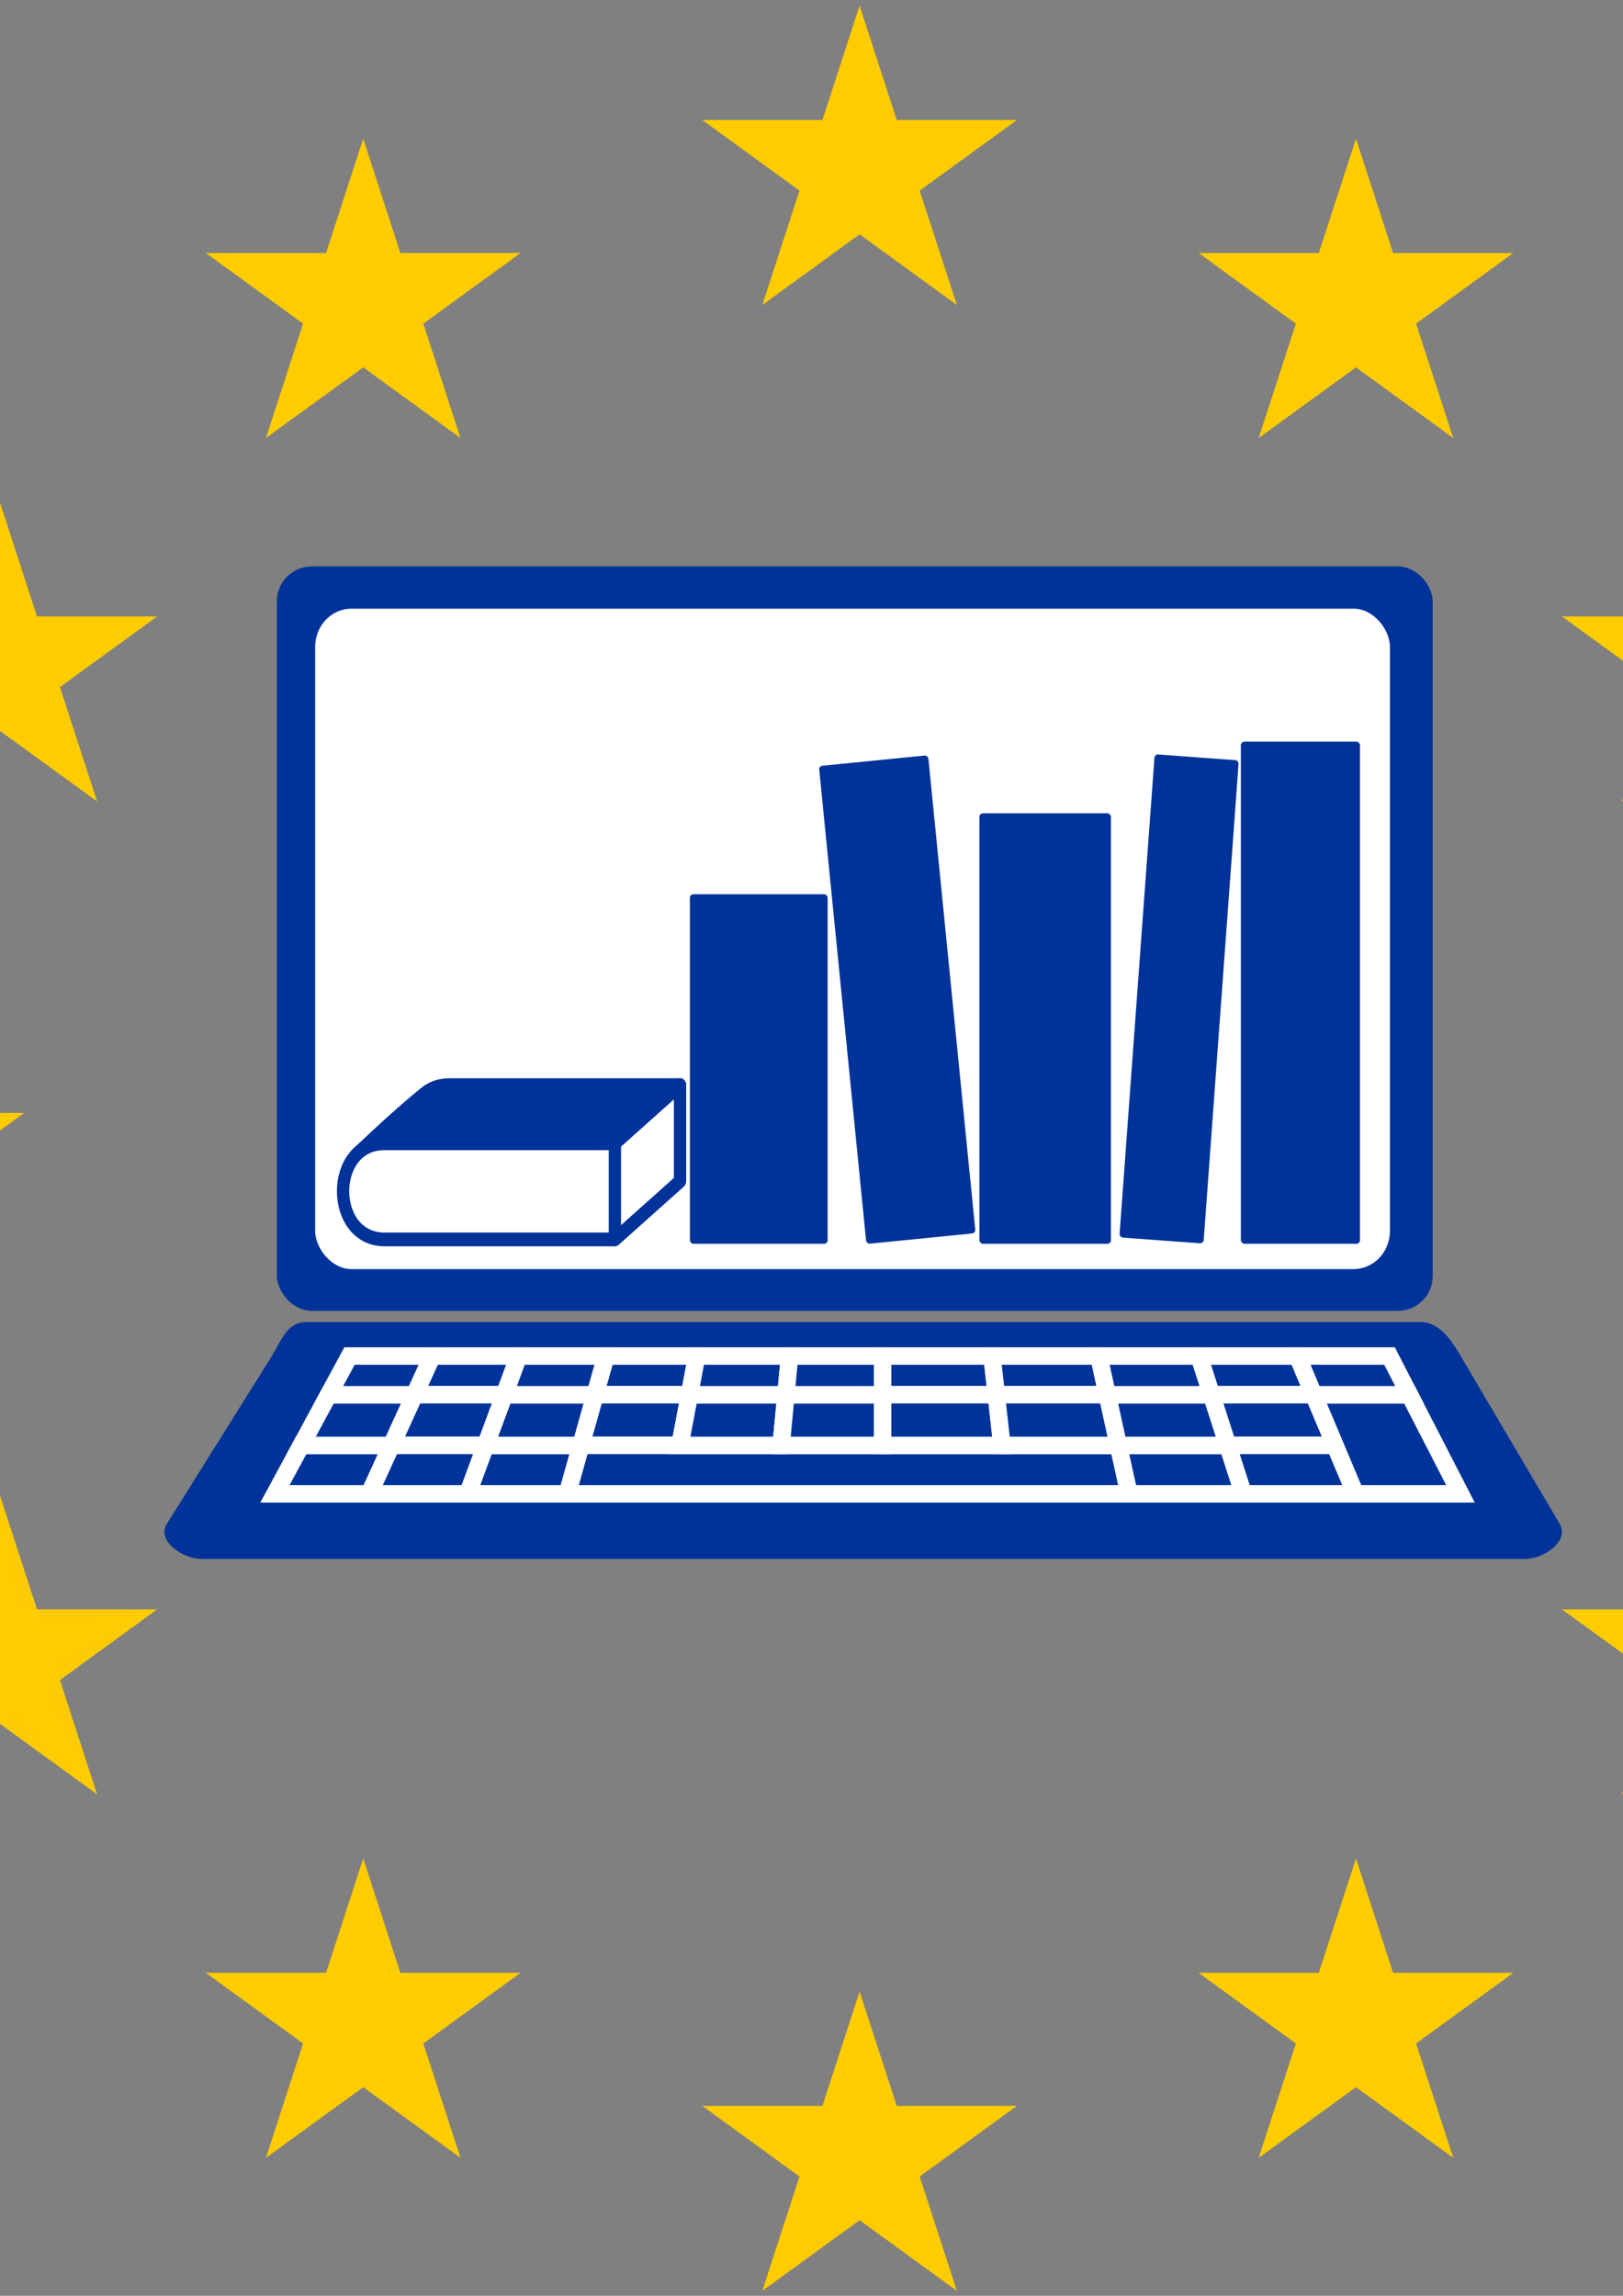 <?xml version="1.0" encoding="UTF-8" standalone="no"?>
<!-- Created with Inkscape (http://www.inkscape.org/) -->

<svg
   xmlns:dc="http://purl.org/dc/elements/1.1/"
   xmlns:cc="http://creativecommons.org/ns#"
   xmlns:rdf="http://www.w3.org/1999/02/22-rdf-syntax-ns#"
   xmlns:svg="http://www.w3.org/2000/svg"
   xmlns="http://www.w3.org/2000/svg"
   xmlns:xlink="http://www.w3.org/1999/xlink"
   xmlns:sodipodi="http://sodipodi.sourceforge.net/DTD/sodipodi-0.dtd"
   xmlns:inkscape="http://www.inkscape.org/namespaces/inkscape"
   width="210mm"
   height="297mm"
   viewBox="0 0 744.094 1052.362"
   id="svg4236"
   version="1.1"
   inkscape:version="0.91 r13725"
   sodipodi:docname="LIBeRO Icon_enlarged.svg"
   inkscape:export-filename="I:\Mitarbeiter\Marielle Ratter\Logo\LIBeRO Icon.png"
   inkscape:export-xdpi="90"
   inkscape:export-ydpi="90">
  <rect x="0" y="0" width="744.094" height="1052.362" fill="#808080" stroke="none"/>
  <defs
     id="defs4238" />
  <sodipodi:namedview
     id="base"
     pagecolor="#ffffff"
     bordercolor="#666666"
     borderopacity="1.0"
     inkscape:pageopacity="0.0"
     inkscape:pageshadow="2"
     inkscape:zoom="0.36625798"
     inkscape:cx="295.53516"
     inkscape:cy="588.57143"
     inkscape:document-units="px"
     inkscape:current-layer="layer1"
     showgrid="false"
     inkscape:window-width="1680"
     inkscape:window-height="988"
     inkscape:window-x="1912"
     inkscape:window-y="-8"
     inkscape:window-maximized="1" />
  <g
     inkscape:label="Ebene 1"
     inkscape:groupmode="layer"
     id="layer1">
    <g
       id="g4197"
       transform="matrix(1.456,0,0,1.456,88.887,97.473)">
      <g
         id="g3371"
         transform="matrix(2.605,0,0,2.605,-181.13,-91.224)">
        <g
           id="s"
           transform="translate(150,30)"
           style="fill:#ffcc00">
          <g
             id="c">
            <path
               id="t"
               d="M 0,-20 0,0 10,0"
               transform="matrix(0.951,0.309,-0.309,0.951,-6.18,-0.979)"
               inkscape:connector-curvature="0" />
            <use
               xlink:href="#t"
               transform="scale(-1,1)"
               id="use7"
               x="0"
               y="0"
               width="100%"
               height="100%" />
          </g>
          <use
             xlink:href="#c"
             transform="matrix(0.309,0.951,-0.951,0.309,0,0)"
             id="use9"
             x="0"
             y="0"
             width="100%"
             height="100%" />
          <use
             xlink:href="#c"
             transform="matrix(-0.809,0.588,-0.588,-0.809,0,0)"
             id="use11"
             x="0"
             y="0"
             width="100%"
             height="100%" />
          <use
             xlink:href="#c"
             transform="matrix(-0.809,-0.588,0.588,-0.809,0,0)"
             id="use13"
             x="0"
             y="0"
             width="100%"
             height="100%" />
          <use
             xlink:href="#c"
             transform="matrix(0.309,-0.951,0.951,0.309,0,0)"
             id="use15"
             x="0"
             y="0"
             width="100%"
             height="100%" />
        </g>
        <use
           style="fill:#ffcc00;fill-opacity:1"
           xlink:href="#s"
           transform="translate(60,16.077)"
           id="use17"
           x="0"
           y="0"
           width="100%"
           height="100%" />
        <use
           style="fill:#ffcc00;fill-opacity:1"
           xlink:href="#s"
           transform="translate(103.923,60)"
           id="use19"
           x="0"
           y="0"
           width="100%"
           height="100%" />
        <use
           style="fill:#ffcc00;fill-opacity:1"
           xlink:href="#s"
           transform="translate(120,120)"
           id="use21"
           x="0"
           y="0"
           width="100%"
           height="100%" />
        <use
           style="fill:#ffcc00;fill-opacity:1"
           xlink:href="#s"
           transform="translate(103.923,180)"
           id="use23"
           x="0"
           y="0"
           width="100%"
           height="100%" />
        <use
           style="fill:#ffcc00;fill-opacity:1"
           xlink:href="#s"
           transform="translate(60,223.923)"
           id="use25"
           x="0"
           y="0"
           width="100%"
           height="100%" />
        <use
           style="fill:#ffcc00;fill-opacity:1"
           xlink:href="#s"
           transform="translate(0,240)"
           id="use27"
           x="0"
           y="0"
           width="100%"
           height="100%" />
        <use
           style="fill:#ffcc00;fill-opacity:1"
           xlink:href="#s"
           transform="translate(-60,223.923)"
           id="use29"
           x="0"
           y="0"
           width="100%"
           height="100%" />
        <use
           style="fill:#ffcc00;fill-opacity:0.978"
           xlink:href="#s"
           transform="translate(-103.923,180)"
           id="use31"
           x="0"
           y="0"
           width="100%"
           height="100%" />
        <use
           style="fill:#ffcc00;fill-opacity:0.99"
           xlink:href="#s"
           transform="translate(-120,120)"
           id="use33"
           x="0"
           y="0"
           width="100%"
           height="100%" />
        <use
           style="fill:#ffcc00;fill-opacity:1"
           xlink:href="#s"
           transform="translate(-103.923,60)"
           id="use35"
           x="0"
           y="0"
           width="100%"
           height="100%" />
        <use
           style="fill:#ffcc00;fill-opacity:1"
           xlink:href="#s"
           transform="translate(-60,16.077)"
           id="use37"
           x="0"
           y="0"
           width="100%"
           height="100%" />
      </g>
      <g
         transform="matrix(1.336,0,0,1.336,-570.415,-1245.236)"
         id="g4574">
        <g
           transform="matrix(4.106,0,0,4.106,29.255,-472.42)"
           id="g3383">
          <rect
             ry="2"
             rx="2"
             y="362.36"
             x="101.623"
             height="42.721"
             width="66.346"
             id="rect10127"
             style="opacity:1;fill:#003399;fill-opacity:1;stroke:none;stroke-width:4;stroke-miterlimit:4;stroke-dasharray:none" />
          <rect
             ry="2.189"
             rx="2.083"
             y="364.785"
             x="103.821"
             height="37.902"
             width="61.693"
             id="rect10129"
             style="opacity:1;fill:#ffffff;fill-opacity:1;stroke:none;stroke-width:4;stroke-miterlimit:4;stroke-dasharray:none" />
          <path
             sodipodi:nodetypes="sssssssss"
             inkscape:connector-curvature="0"
             id="rect10131"
             d="m 103.3,405.728 63.965,0 c 1.108,0 1.78,1.046 2.343,2 l 5.657,9.593 c 0.563,0.954 -0.892,2 -2,2 l -75.965,0 c -1.108,0 -2.588,-1.061 -2,-2 l 6,-9.593 c 0.588,-0.939 0.892,-2 2,-2 z"
             style="opacity:1;fill:#003399;fill-opacity:1;stroke:none;stroke-width:4;stroke-miterlimit:4;stroke-dasharray:none" />
          <g
             style="fill:#003399;fill-opacity:1;stroke:#ffffff"
             id="g10263">
            <path
               style="fill:#003399;fill-opacity:1;fill-rule:evenodd;stroke:#ffffff;stroke-width:1px;stroke-linecap:butt;stroke-linejoin:miter;stroke-opacity:1"
               d="m 101.51,415.587 1.507,-2.783 5.182,0 -1.273,2.783 z"
               id="path10174"
               inkscape:connector-curvature="0" />
            <path
               style="fill:#003399;fill-opacity:1;fill-rule:evenodd;stroke:#ffffff;stroke-width:1px;stroke-linecap:butt;stroke-linejoin:miter;stroke-opacity:1"
               d="m 103.017,412.804 1.574,-2.906 4.937,0 -1.329,2.906 z"
               id="path10176"
               inkscape:connector-curvature="0" />
            <path
               style="fill:#003399;fill-opacity:1;fill-rule:evenodd;stroke:#ffffff;stroke-width:1px;stroke-linecap:butt;stroke-linejoin:miter;stroke-opacity:1"
               d="m 104.59,409.898 1.203,-2.222 4.751,0 -1.016,2.222 z"
               id="path10178"
               inkscape:connector-curvature="0" />
            <path
               style="fill:#003399;fill-opacity:1;fill-rule:evenodd;stroke:#ffffff;stroke-width:1px;stroke-linecap:butt;stroke-linejoin:miter;stroke-opacity:1"
               d="m 110.544,407.676 4.96,0 -0.821,2.222 -5.155,0 z"
               id="path10180"
               inkscape:connector-curvature="0" />
            <path
               style="fill:#003399;fill-opacity:1;fill-rule:evenodd;stroke:#ffffff;stroke-width:1px;stroke-linecap:butt;stroke-linejoin:miter;stroke-opacity:1"
               d="m 109.528,409.898 -1.329,2.906 5.41,0 1.074,-2.906 z"
               id="path10182"
               inkscape:connector-curvature="0" />
            <path
               style="fill:#003399;fill-opacity:1;fill-rule:evenodd;stroke:#ffffff;stroke-width:1px;stroke-linecap:butt;stroke-linejoin:miter;stroke-opacity:1"
               d="m 108.198,412.804 -1.273,2.783 5.654,0 1.029,-2.783 z"
               id="path10184"
               inkscape:connector-curvature="0" />
            <path
               style="fill:#003399;fill-opacity:1;fill-rule:evenodd;stroke:#ffffff;stroke-width:1px;stroke-linecap:butt;stroke-linejoin:miter;stroke-opacity:1"
               d="m 112.58,415.587 5.715,0 0.782,-2.783 -5.468,0 z"
               id="path10186"
               inkscape:connector-curvature="0" />
            <path
               style="fill:#003399;fill-opacity:1;fill-rule:evenodd;stroke:#ffffff;stroke-width:1px;stroke-linecap:butt;stroke-linejoin:miter;stroke-opacity:1"
               d="m 113.608,412.804 1.074,-2.906 5.21,0 -0.816,2.906 z"
               id="path10188"
               inkscape:connector-curvature="0" />
            <path
               style="fill:#003399;fill-opacity:1;fill-rule:evenodd;stroke:#ffffff;stroke-width:1px;stroke-linecap:butt;stroke-linejoin:miter;stroke-opacity:1"
               d="m 114.683,409.898 0.821,-2.222 5.013,0 -0.624,2.222 -5.21,0 z"
               id="path10190"
               inkscape:connector-curvature="0" />
            <path
               style="fill:#003399;fill-opacity:1;fill-rule:evenodd;stroke:#ffffff;stroke-width:1px;stroke-linecap:butt;stroke-linejoin:miter;stroke-opacity:1"
               d="m 120.517,407.676 5.208,0 -0.419,2.222 -5.413,0 z"
               id="path10192"
               inkscape:connector-curvature="0" />
            <path
               style="fill:#003399;fill-opacity:1;fill-rule:evenodd;stroke:#ffffff;stroke-width:1px;stroke-linecap:butt;stroke-linejoin:miter;stroke-opacity:1"
               d="m 119.893,409.898 -0.816,2.906 5.681,0 0.549,-2.906 z"
               id="path10194"
               inkscape:connector-curvature="0" />
            <path
               style="fill:#003399;fill-opacity:1;fill-rule:evenodd;stroke:#ffffff;stroke-width:1px;stroke-linecap:butt;stroke-linejoin:miter;stroke-opacity:1"
               d="m 118.295,415.587 0.782,-2.783 30.852,0 0.611,2.783 z"
               id="path10210"
               inkscape:connector-curvature="0" />
            <path
               style="fill:#003399;fill-opacity:1;fill-rule:evenodd;stroke:#ffffff;stroke-width:1px;stroke-linecap:butt;stroke-linejoin:miter;stroke-opacity:1"
               d="m 124.757,412.804 0.549,-2.906 5.537,0 -0.275,2.906 z"
               id="path10212"
               inkscape:connector-curvature="0" />
            <path
               style="fill:#003399;fill-opacity:1;fill-rule:evenodd;stroke:#ffffff;stroke-width:1px;stroke-linecap:butt;stroke-linejoin:miter;stroke-opacity:1"
               d="m 125.306,409.898 0.419,-2.222 5.328,0 -0.21,2.222 z"
               id="path10214"
               inkscape:connector-curvature="0" />
            <path
               style="fill:#003399;fill-opacity:1;fill-rule:evenodd;stroke:#ffffff;stroke-width:1px;stroke-linecap:butt;stroke-linejoin:miter;stroke-opacity:1"
               d="m 130.569,412.804 5.825,0 0,-2.906 -5.551,0 -0.275,2.906 z"
               id="path10216"
               inkscape:connector-curvature="0" />
            <path
               style="fill:#003399;fill-opacity:1;fill-rule:evenodd;stroke:#ffffff;stroke-width:1px;stroke-linecap:butt;stroke-linejoin:miter;stroke-opacity:1"
               d="m 130.843,409.898 0.21,-2.222 5.341,0 0,2.222 -5.551,0 z"
               id="path10218"
               inkscape:connector-curvature="0" />
            <path
               style="fill:#003399;fill-opacity:1;fill-rule:evenodd;stroke:#ffffff;stroke-width:1px;stroke-linecap:butt;stroke-linejoin:miter;stroke-opacity:1"
               d="m 136.394,407.676 6.279,0 0.247,2.222 -6.526,0 z"
               id="path10220"
               inkscape:connector-curvature="0" />
            <path
               style="fill:#003399;fill-opacity:1;fill-rule:evenodd;stroke:#ffffff;stroke-width:1px;stroke-linecap:butt;stroke-linejoin:miter;stroke-opacity:1"
               d="m 136.394,409.898 0,2.906 6.848,0 -0.323,-2.906 z"
               id="path10222"
               inkscape:connector-curvature="0" />
            <path
               style="fill:#003399;fill-opacity:1;fill-rule:evenodd;stroke:#ffffff;stroke-width:1px;stroke-linecap:butt;stroke-linejoin:miter;stroke-opacity:1"
               d="m 142.673,407.676 6.13,0 0.488,2.222 -6.371,0 z"
               id="path10224"
               inkscape:connector-curvature="0" />
            <path
               style="fill:#003399;fill-opacity:1;fill-rule:evenodd;stroke:#ffffff;stroke-width:1px;stroke-linecap:butt;stroke-linejoin:miter;stroke-opacity:1"
               d="m 142.919,409.898 0.323,2.906 6.686,0 -0.638,-2.906 z"
               id="path10226"
               inkscape:connector-curvature="0" />
            <path
               style="fill:#003399;fill-opacity:1;fill-rule:evenodd;stroke:#ffffff;stroke-width:1px;stroke-linecap:butt;stroke-linejoin:miter;stroke-opacity:1"
               d="m 149.929,412.804 0.611,2.783 6.561,0 -0.894,-2.783 z"
               id="path10228"
               inkscape:connector-curvature="0" />
            <path
               style="fill:#003399;fill-opacity:1;fill-rule:evenodd;stroke:#ffffff;stroke-width:1px;stroke-linecap:butt;stroke-linejoin:miter;stroke-opacity:1"
               d="m 149.929,412.804 -0.638,-2.906 5.982,0 0.934,2.906 z"
               id="path10230"
               inkscape:connector-curvature="0" />
            <path
               style="fill:#003399;fill-opacity:1;fill-rule:evenodd;stroke:#ffffff;stroke-width:1px;stroke-linecap:butt;stroke-linejoin:miter;stroke-opacity:1"
               d="m 149.291,409.898 -0.488,-2.222 5.756,0 0.714,2.222 z"
               id="path10232"
               inkscape:connector-curvature="0" />
            <path
               style="fill:#003399;fill-opacity:1;fill-rule:evenodd;stroke:#ffffff;stroke-width:1px;stroke-linecap:butt;stroke-linejoin:miter;stroke-opacity:1"
               d="m 154.558,407.676 5.646,0 0.936,2.222 -5.868,0 z"
               id="path10234"
               inkscape:connector-curvature="0" />
            <path
               style="fill:#003399;fill-opacity:1;fill-rule:evenodd;stroke:#ffffff;stroke-width:1px;stroke-linecap:butt;stroke-linejoin:miter;stroke-opacity:1"
               d="m 155.273,409.898 0.934,2.906 6.158,0 -1.224,-2.906 z"
               id="path10236"
               inkscape:connector-curvature="0" />
            <path
               style="fill:#003399;fill-opacity:1;fill-rule:evenodd;stroke:#ffffff;stroke-width:1px;stroke-linecap:butt;stroke-linejoin:miter;stroke-opacity:1"
               d="m 156.207,412.804 0.894,2.783 6.436,0 -1.173,-2.783 z"
               id="path10238"
               inkscape:connector-curvature="0" />
            <path
               style="fill:#003399;fill-opacity:1;fill-rule:evenodd;stroke:#ffffff;stroke-width:1px;stroke-linecap:butt;stroke-linejoin:miter;stroke-opacity:1"
               d="m 163.537,415.587 6.027,0 -2.929,-5.688 -5.495,0 z"
               id="path10240"
               inkscape:connector-curvature="0" />
            <path
               style="fill:#003399;fill-opacity:1;fill-rule:evenodd;stroke:#ffffff;stroke-width:1px;stroke-linecap:butt;stroke-linejoin:miter;stroke-opacity:1"
               d="m 161.14,409.898 -0.936,-2.222 5.287,0 1.144,2.222 z"
               id="path10242"
               inkscape:connector-curvature="0" />
          </g>
        </g>
      </g>
      <g
         id="g4834"
         transform="matrix(1.346,0,0,1.503,43.292,-110.147)">
        <g
           id="g4755"
           transform="matrix(0.546,0,0,0.489,-54.769,78.192)">
          <rect
             transform="matrix(0.997,0.073,-0.073,0.997,0,0)"
             ry="2"
             rx="2"
             y="187.839"
             x="467.737"
             height="208.571"
             width="37.143"
             id="rect4738"
             style="fill:#003399;fill-opacity:1;stroke:#ffffff" />
          <rect
             ry="2"
             rx="2"
             y="281.43"
             x="253.421"
             height="150.719"
             width="60.021"
             id="rect4740"
             style="fill:#003399;fill-opacity:1;stroke:#ffffff" />
          <rect
             transform="matrix(0.995,-0.099,0.099,0.995,0,0)"
             ry="2"
             rx="2"
             y="256.053"
             x="284.717"
             height="206.738"
             width="48.017"
             id="rect4745"
             style="fill:#003399;fill-opacity:1;stroke:#ffffff" />
          <rect
             ry="2"
             rx="2"
             y="246.752"
             x="377.463"
             height="185.397"
             width="57.353"
             id="rect4747"
             style="fill:#003399;fill-opacity:1;stroke:#ffffff" />
          <rect
             ry="2"
             rx="2"
             y="216.074"
             x="489.502"
             height="216.074"
             width="52.018"
             id="rect4749"
             style="fill:#003399;fill-opacity:1;stroke:#ffffff" />
        </g>
        <path
           style="opacity:1;fill:#003399;fill-opacity:1;fill-rule:evenodd;stroke:#003399;stroke-width:2.879;stroke-linecap:butt;stroke-linejoin:round;stroke-miterlimit:4;stroke-dasharray:none;stroke-opacity:1"
           d="m 5.722,270.739 c 1.581,-1.531 3.79,-2.513 6.624,-2.513 l 53.982,0 15.237,-12.189 -53.982,0 c -2.291,0 -4.174,0.642 -5.646,1.697 -6.748,4.834 -16.214,13.006 -16.214,13.006 z"
           id="path4394"
           inkscape:connector-curvature="0"
           sodipodi:nodetypes="ccccccc" />
        <path
           sodipodi:nodetypes="cccc"
           inkscape:connector-curvature="0"
           id="path4140"
           d="m 66.327,268.225 -53.982,0 c -12.791,0 -12.836,20.01 0,20.134 l 53.982,0"
           style="opacity:1;fill:#ffffff;fill-rule:evenodd;stroke:#003399;stroke-width:2.879;stroke-linecap:butt;stroke-linejoin:round;stroke-opacity:1" />
        <path
           inkscape:connector-curvature="0"
           id="path4404"
           d="m 66.327,268.225 0,20.134 15.237,-12.189 0,-20.134 z"
           style="opacity:1;fill:#ffffff;fill-rule:evenodd;stroke:#003399;stroke-width:2.879;stroke-linecap:butt;stroke-linejoin:round;stroke-opacity:1" />
      </g>
    </g>
  </g>
</svg>

